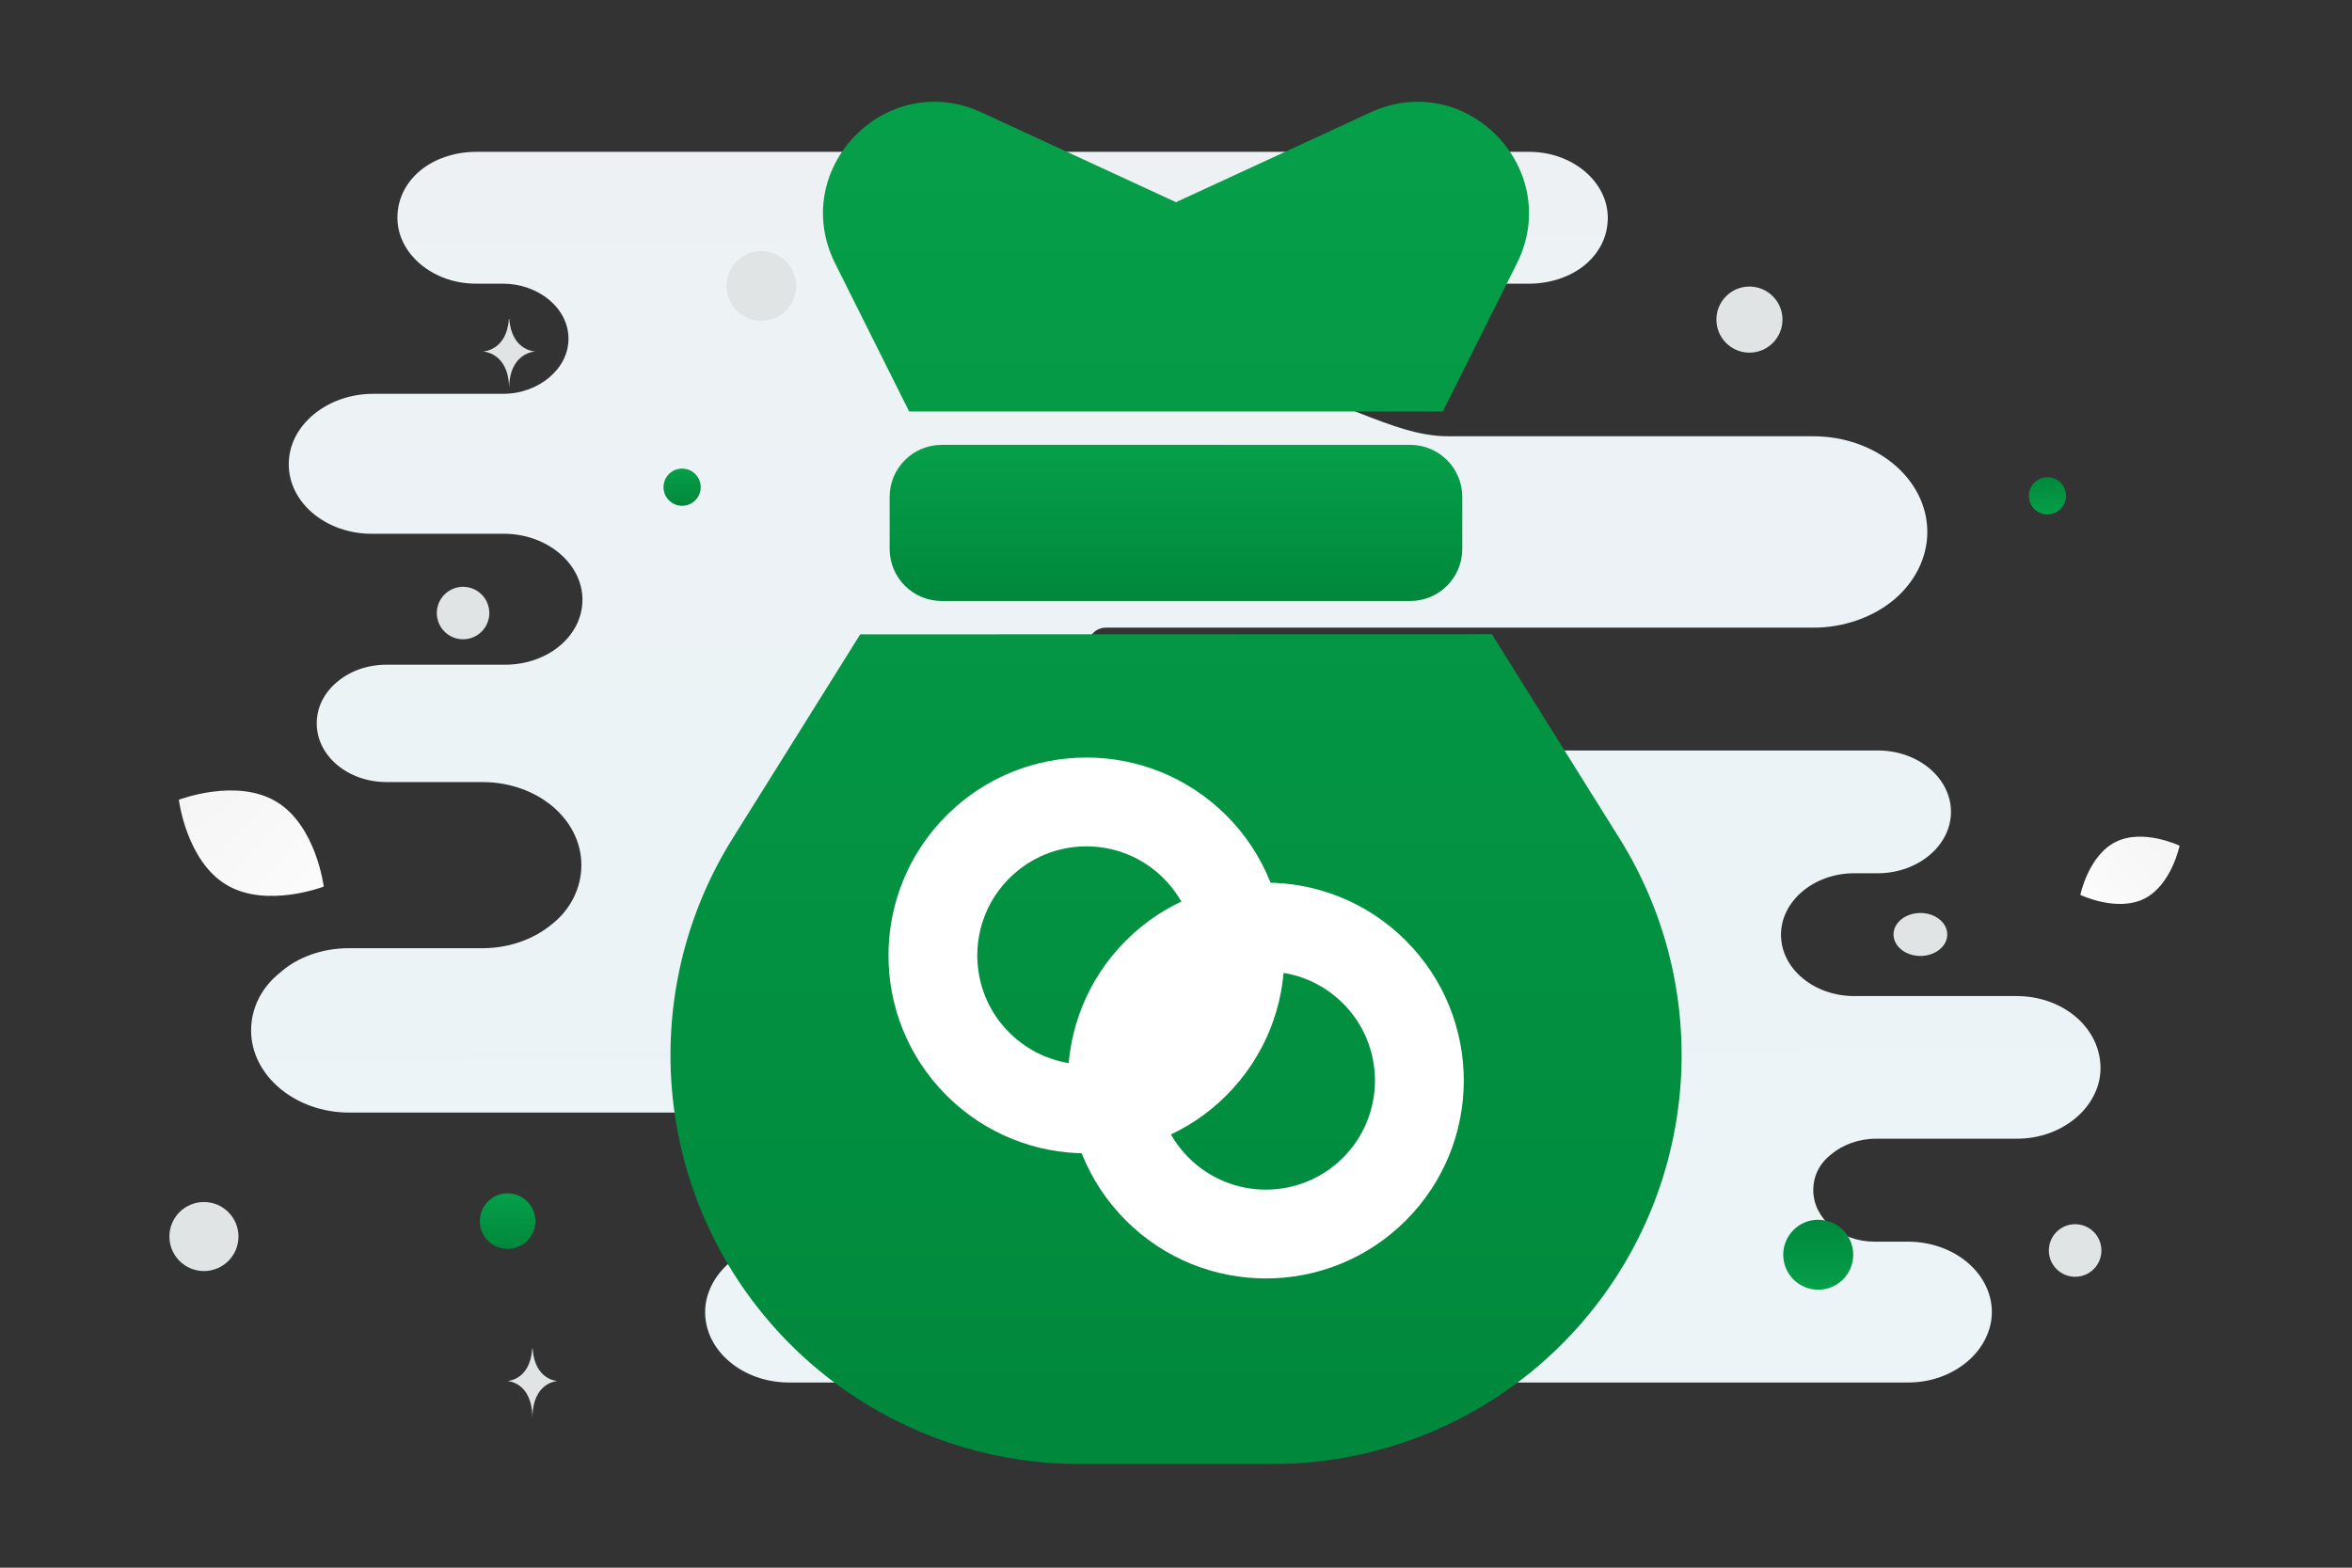 <svg width="84" height="56" viewBox="0 0 84 56" fill="none" xmlns="http://www.w3.org/2000/svg">
<rect x="0" y="0" width="84" height="56" fill="#333333" stroke="none"/>
<path d="M72.022 35.581H66.22C64.798 35.581 63.607 34.613 63.607 33.388C63.607 32.775 63.914 32.227 64.376 31.84C64.837 31.452 65.49 31.194 66.22 31.194H67.065C67.795 31.194 68.448 30.936 68.909 30.549C69.371 30.162 69.678 29.614 69.678 29.001C69.678 27.808 68.525 26.808 67.065 26.808H49.344C48.881 26.808 48.583 26.239 48.583 25.776C48.583 24.615 47.469 23.679 46.086 23.679H39.491C39.324 23.679 39.164 23.613 39.046 23.495C38.928 23.377 38.862 23.217 38.862 23.05C38.862 22.884 38.928 22.724 39.046 22.606C39.164 22.488 39.324 22.421 39.491 22.421H64.76C65.874 22.421 66.912 22.034 67.642 21.422C68.372 20.809 68.833 19.938 68.833 19.003C68.833 17.099 66.988 15.584 64.76 15.584H51.709C49.661 15.584 47.634 14.003 45.586 14.003H38.3C37.231 14.003 36.364 13.137 36.364 12.068C36.364 10.999 37.231 10.133 38.3 10.133H54.616C55.384 10.133 56.114 9.875 56.614 9.455C57.113 9.036 57.421 8.456 57.421 7.778C57.421 6.488 56.153 5.424 54.616 5.424H16.998C16.23 5.424 15.5 5.682 15 6.101C14.501 6.52 14.193 7.101 14.193 7.778C14.193 9.068 15.461 10.133 16.998 10.133H17.959C19.227 10.133 20.303 11.004 20.303 12.1C20.303 12.649 20.034 13.132 19.611 13.487C19.189 13.842 18.612 14.068 17.959 14.068H13.31C12.503 14.068 11.734 14.358 11.196 14.81C10.658 15.261 10.313 15.874 10.313 16.584C10.313 17.97 11.658 19.067 13.271 19.067H17.997C19.534 19.067 20.802 20.131 20.802 21.422C20.802 22.067 20.495 22.647 19.995 23.067C19.496 23.486 18.804 23.744 18.036 23.744H13.809C13.118 23.744 12.503 23.97 12.042 24.357C11.581 24.744 11.312 25.26 11.312 25.84C11.312 27.002 12.426 27.937 13.809 27.937H17.229C19.189 27.937 20.764 29.259 20.764 30.904C20.764 31.71 20.38 32.484 19.727 33.001C19.073 33.549 18.19 33.871 17.229 33.871H12.464C11.504 33.871 10.62 34.194 10.005 34.742C9.352 35.258 8.968 36 8.968 36.806C8.968 38.419 10.543 39.742 12.464 39.742H27.177C28.801 39.742 30.398 40.645 32.022 40.645H34.702C35.726 40.645 36.556 41.475 36.556 42.499C36.556 43.523 35.726 44.354 34.702 44.354H28.18C27.335 44.354 26.605 44.644 26.067 45.096C25.529 45.547 25.183 46.192 25.183 46.87C25.183 48.257 26.528 49.385 28.18 49.385H68.141C68.986 49.385 69.716 49.095 70.254 48.644C70.792 48.192 71.138 47.547 71.138 46.87C71.138 45.483 69.793 44.354 68.141 44.354H66.95C65.72 44.354 64.76 43.515 64.76 42.515C64.76 41.999 64.99 41.548 65.413 41.225C65.797 40.903 66.374 40.677 66.988 40.677H72.022C72.867 40.677 73.597 40.387 74.135 39.935C74.673 39.484 75.019 38.839 75.019 38.161C75.019 36.71 73.674 35.581 72.022 35.581Z" fill="url(#paint0_linear_1524_7345)"/>
<path d="M76.575 32.106C75.597 32.591 74.298 31.967 74.298 31.967C74.298 31.967 74.586 30.556 75.566 30.072C76.544 29.586 77.842 30.21 77.842 30.21C77.842 30.21 77.554 31.621 76.575 32.106Z" fill="url(#paint1_linear_1524_7345)"/>
<path d="M8.084 31.605C9.512 32.462 11.562 31.67 11.562 31.67C11.562 31.67 11.294 29.49 9.865 28.635C8.436 27.778 6.387 28.569 6.387 28.569C6.387 28.569 6.655 30.749 8.084 31.605Z" fill="url(#paint2_linear_1524_7345)"/>
<path d="M73.124 17.046C72.757 17.046 72.459 17.343 72.459 17.71C72.459 18.078 72.757 18.375 73.124 18.375C73.491 18.375 73.788 18.078 73.788 17.71C73.788 17.343 73.491 17.046 73.124 17.046Z" fill="url(#paint3_linear_1524_7345)"/>
<path d="M64.937 43.571C64.246 43.571 63.687 44.13 63.687 44.821C63.687 45.511 64.246 46.07 64.937 46.07C65.627 46.07 66.186 45.511 66.186 44.821C66.186 44.13 65.627 43.571 64.937 43.571Z" fill="url(#paint4_linear_1524_7345)"/>
<path d="M18.129 44.613C17.581 44.613 17.137 44.169 17.137 43.621C17.137 43.073 17.581 42.629 18.129 42.629C18.677 42.629 19.121 43.073 19.121 43.621C19.121 44.169 18.677 44.613 18.129 44.613Z" fill="url(#paint5_linear_1524_7345)"/>
<path d="M24.361 18.067C23.994 18.067 23.697 17.769 23.697 17.402C23.697 17.036 23.994 16.738 24.361 16.738C24.728 16.738 25.025 17.036 25.025 17.402C25.025 17.769 24.728 18.067 24.361 18.067Z" fill="url(#paint6_linear_1524_7345)"/>
<path d="M7.283 45.404C6.602 45.404 6.05 44.852 6.05 44.171C6.05 43.49 6.602 42.938 7.283 42.938C7.964 42.938 8.517 43.49 8.517 44.171C8.517 44.852 7.964 45.404 7.283 45.404Z" fill="#E1E4E5"/>
<path d="M74.112 45.608C73.593 45.608 73.173 45.188 73.173 44.669C73.173 44.151 73.593 43.73 74.112 43.73C74.63 43.73 75.051 44.151 75.051 44.669C75.051 45.188 74.63 45.608 74.112 45.608Z" fill="#E1E4E5"/>
<path d="M62.48 12.597C61.828 12.597 61.3 12.068 61.3 11.416C61.3 10.765 61.828 10.236 62.48 10.236C63.132 10.236 63.66 10.765 63.66 11.416C63.66 12.068 63.132 12.597 62.48 12.597Z" fill="#E1E4E5"/>
<path d="M17.444 21.657C17.578 22.157 17.281 22.67 16.781 22.804C16.281 22.938 15.767 22.642 15.633 22.142C15.499 21.642 15.796 21.128 16.296 20.994C16.796 20.86 17.31 21.157 17.444 21.657Z" fill="#E1E4E5"/>
<path d="M27.19 11.463C26.501 11.463 25.943 10.904 25.943 10.216C25.943 9.527 26.501 8.969 27.19 8.969C27.878 8.969 28.436 9.527 28.436 10.216C28.436 10.904 27.878 11.463 27.19 11.463Z" fill="#E1E4E5"/>
<path d="M68.586 34.148C68.056 34.148 67.626 33.804 67.626 33.381C67.626 32.957 68.056 32.613 68.586 32.613C69.115 32.613 69.545 32.957 69.545 33.381C69.545 33.804 69.115 34.148 68.586 34.148Z" fill="#E1E4E5"/>
<path d="M52.729 9.836C52.729 10.681 52.043 11.366 51.198 11.366C50.352 11.366 49.667 10.681 49.667 9.836C49.667 8.99 50.352 8.305 51.198 8.305C52.043 8.305 52.729 8.99 52.729 9.836Z" fill="#E1E4E5"/>
<path d="M18.175 11.393H18.189C18.27 12.539 19.122 12.556 19.122 12.556C19.122 12.556 18.182 12.575 18.182 13.9C18.182 12.575 17.242 12.556 17.242 12.556C17.242 12.556 18.094 12.539 18.175 11.393ZM19.009 48.172H19.022C19.099 49.315 19.918 49.333 19.918 49.333C19.918 49.333 19.015 49.351 19.015 50.672C19.015 49.351 18.113 49.333 18.113 49.333C18.113 49.333 18.931 49.315 19.009 48.172Z" fill="#E1E4E5"/>
<path fill-rule="evenodd" clip-rule="evenodd" d="M51.53 14.698L54.173 9.411C55.855 6.046 52.36 2.44 48.945 4.016L42 7.222L35.055 4.016C31.64 2.44 28.145 6.044 29.827 9.411L32.47 14.698M30.722 22.66L26.165 29.95C22.925 35.135 23.257 41.791 26.998 46.628C29.764 50.206 34.031 52.297 38.553 52.297H45.45C49.969 52.297 54.237 50.203 57.002 46.628C60.746 41.791 61.078 35.135 57.838 29.947C56.392 27.63 54.804 25.093 53.281 22.654" fill="url(#paint7_linear_1524_7345)"/>
<path fill-rule="evenodd" clip-rule="evenodd" d="M47.965 35.843C46.443 34.321 43.975 34.321 42.453 35.843C40.931 37.365 40.931 39.832 42.453 41.354L42.453 41.354C43.975 42.876 46.443 42.876 47.965 41.354C49.486 39.832 49.486 37.365 47.965 35.843C47.965 35.843 47.965 35.843 47.965 35.843ZM40.21 33.6C42.971 30.839 47.447 30.839 50.208 33.6L50.208 33.6C52.968 36.361 52.968 40.837 50.208 43.597C47.447 46.358 42.971 46.358 40.21 43.597L41.332 42.476L40.21 43.597C37.449 40.837 37.45 36.361 40.21 33.6Z" fill="white"/>
<path fill-rule="evenodd" clip-rule="evenodd" d="M41.556 31.374C40.034 29.852 37.567 29.852 36.045 31.374C34.523 32.896 34.523 35.364 36.045 36.885C37.567 38.407 40.034 38.407 41.556 36.885C43.078 35.364 43.078 32.896 41.556 31.374ZM33.802 29.131C36.563 26.37 41.039 26.37 43.799 29.131C46.56 31.892 46.56 36.368 43.799 39.129C41.039 41.889 36.563 41.889 33.802 39.129C31.041 36.368 31.041 31.892 33.802 29.131Z" fill="white"/>
<path fill-rule="evenodd" clip-rule="evenodd" d="M50.365 15.891H33.633C32.606 15.891 31.773 16.723 31.773 17.75V19.609C31.773 20.635 32.606 21.468 33.633 21.468H50.365C51.391 21.468 52.224 20.635 52.224 19.609V17.75C52.224 16.723 51.391 15.891 50.365 15.891Z" fill="url(#paint8_linear_1524_7345)"/>
<defs>
<linearGradient id="paint0_linear_1524_7345" x1="43.402" y1="74.033" x2="42.499" y2="-42.408" gradientUnits="userSpaceOnUse">
<stop stop-color="#EBF6FB"/>
<stop offset="1" stop-color="#EEEEEE"/>
</linearGradient>
<linearGradient id="paint1_linear_1524_7345" x1="72.817" y1="33.62" x2="80.888" y2="27.236" gradientUnits="userSpaceOnUse">
<stop stop-color="white"/>
<stop offset="1" stop-color="#EEEEEE"/>
</linearGradient>
<linearGradient id="paint2_linear_1524_7345" x1="13.613" y1="34.362" x2="2.116" y2="23.68" gradientUnits="userSpaceOnUse">
<stop stop-color="white"/>
<stop offset="1" stop-color="#EEEEEE"/>
</linearGradient>
<linearGradient id="paint3_linear_1524_7345" x1="73.124" y1="18.375" x2="73.124" y2="17.046" gradientUnits="userSpaceOnUse">
<stop stop-color="#069F49"/>
<stop offset="1" stop-color="#00883C"/>
</linearGradient>
<linearGradient id="paint4_linear_1524_7345" x1="64.937" y1="46.07" x2="64.937" y2="43.571" gradientUnits="userSpaceOnUse">
<stop stop-color="#069F49"/>
<stop offset="1" stop-color="#00883C"/>
</linearGradient>
<linearGradient id="paint5_linear_1524_7345" x1="18.129" y1="42.629" x2="18.129" y2="44.613" gradientUnits="userSpaceOnUse">
<stop stop-color="#069F49"/>
<stop offset="1" stop-color="#00883C"/>
</linearGradient>
<linearGradient id="paint6_linear_1524_7345" x1="24.361" y1="16.738" x2="24.361" y2="18.067" gradientUnits="userSpaceOnUse">
<stop stop-color="#069F49"/>
<stop offset="1" stop-color="#00883C"/>
</linearGradient>
<linearGradient id="paint7_linear_1524_7345" x1="42.001" y1="3.635" x2="42.001" y2="52.297" gradientUnits="userSpaceOnUse">
<stop stop-color="#069F49"/>
<stop offset="1" stop-color="#00883C"/>
</linearGradient>
<linearGradient id="paint8_linear_1524_7345" x1="41.999" y1="15.891" x2="41.999" y2="21.468" gradientUnits="userSpaceOnUse">
<stop stop-color="#069F49"/>
<stop offset="1" stop-color="#00883C"/>
</linearGradient>
</defs>
</svg>
